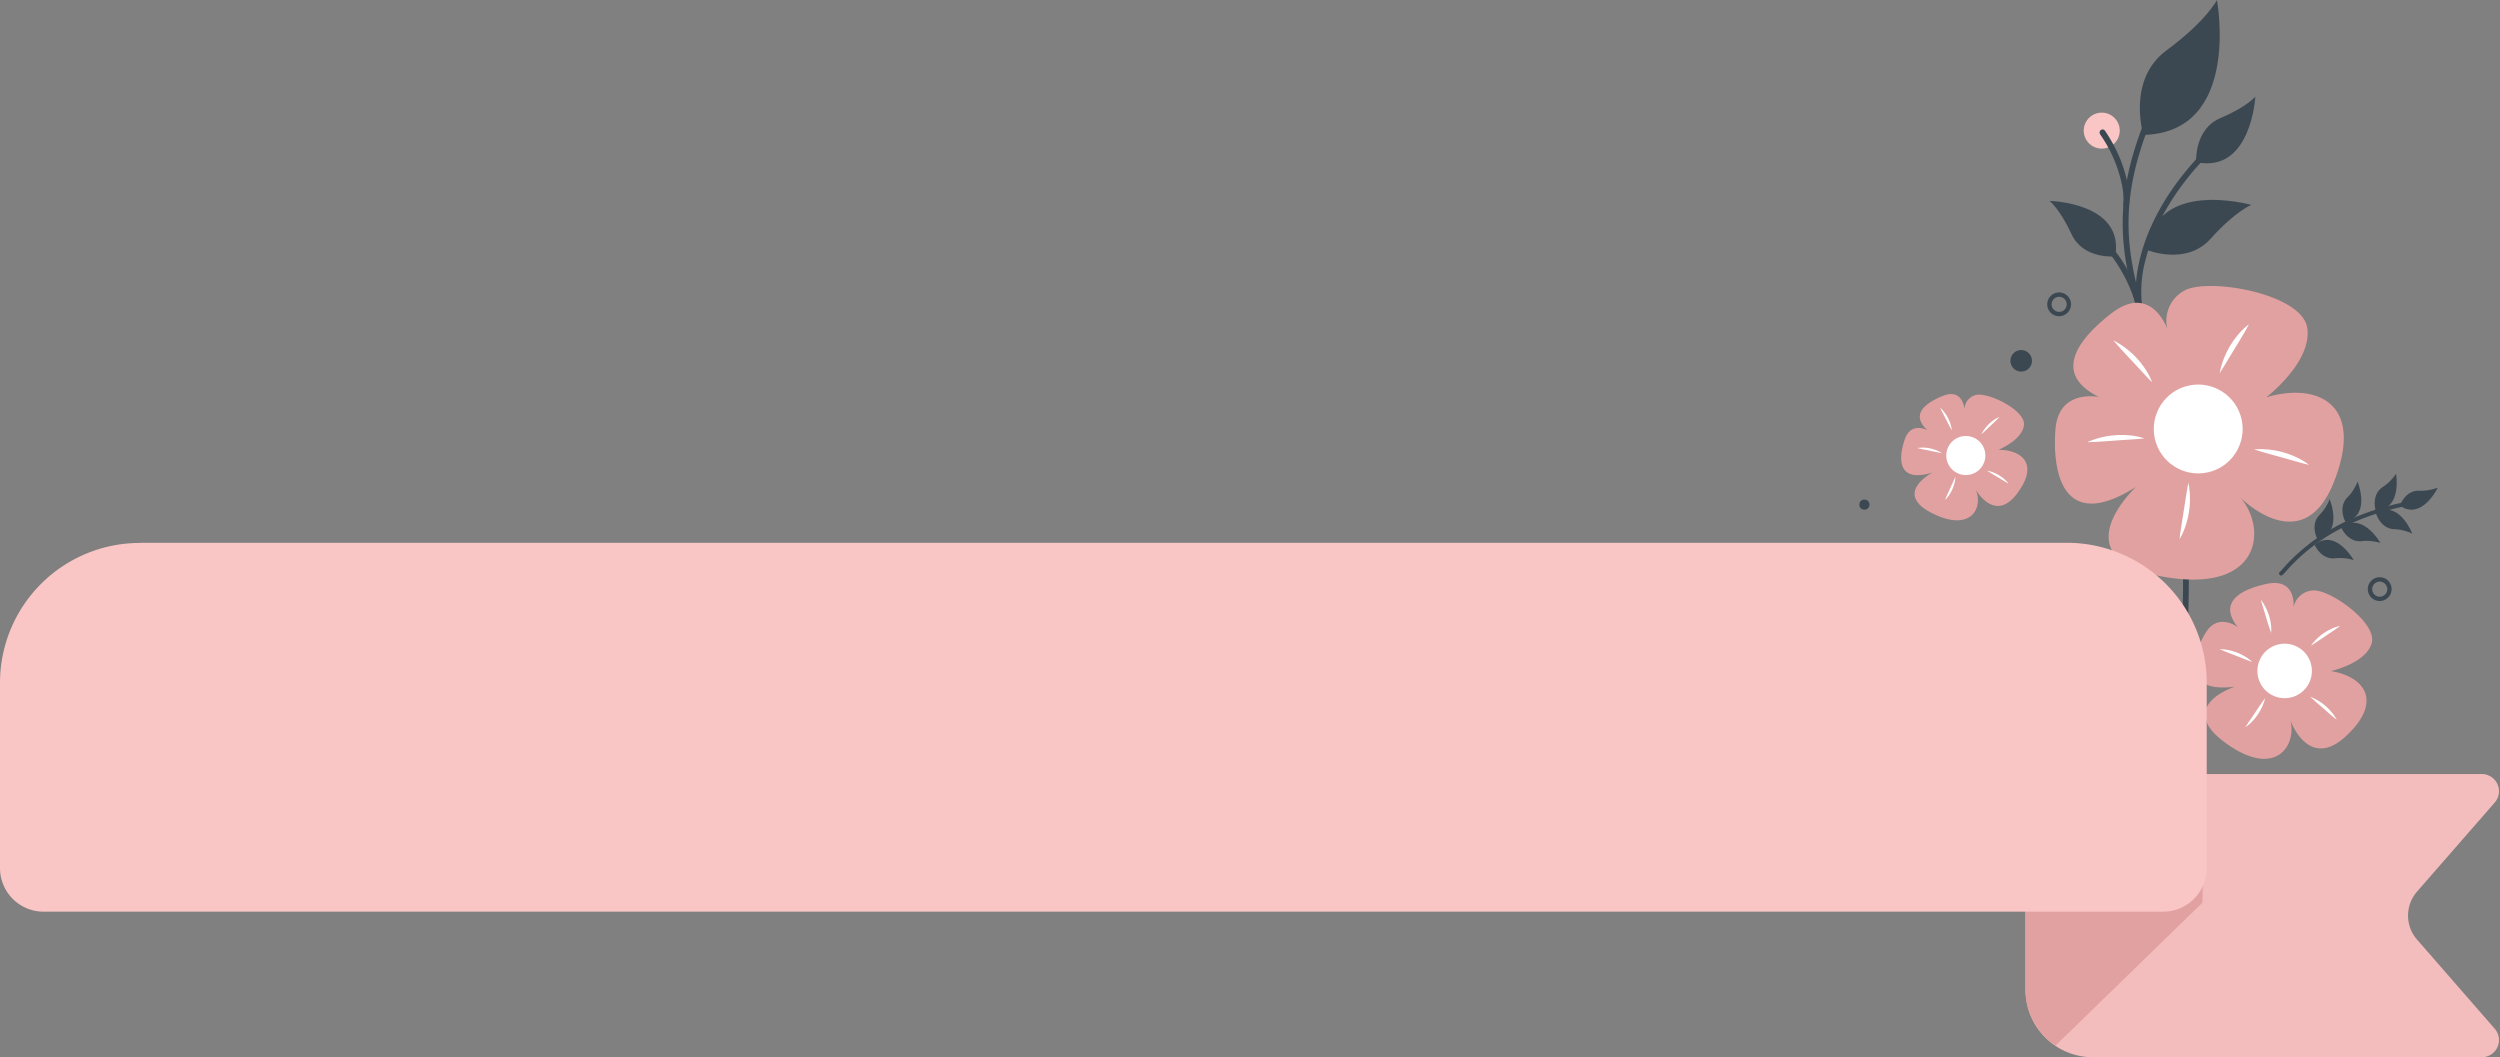 <?xml version="1.0" encoding="UTF-8"?>
<!DOCTYPE svg PUBLIC '-//W3C//DTD SVG 1.0//EN'
          'http://www.w3.org/TR/2001/REC-SVG-20010904/DTD/svg10.dtd'>
<svg height="211.5" preserveAspectRatio="xMidYMid meet" version="1.0" viewBox="0.0 0.0 500.2 211.5" width="500.2" xmlns="http://www.w3.org/2000/svg" xmlns:xlink="http://www.w3.org/1999/xlink" zoomAndPan="magnify"
><rect x="0.0" y="0.0" width="500.2" height="211.5" fill="#808080" stroke="none"/><g data-name="Layer 2"
  ><g data-name="Layer 1"
    ><g id="change1_1"
      ><path d="M418.76,211.53h77.79a3.44,3.44,0,0,0,2.59-5.71L483.61,188a7.3,7.3,0,0,1,0-9.62l15.53-17.8a3.44,3.44,0,0,0-2.59-5.71H405.26V198A13.49,13.49,0,0,0,418.76,211.53Z" fill="#f4bdbd"
      /></g
      ><g id="change2_1"
      ><path d="M441.41,154.89H405.26V198a13.49,13.49,0,0,0,6,11.22l29.39-28.6Z" fill="#e2a1a1"
      /></g
      ><g id="change3_1"
      ><path d="M433.61,156.3a186.19,186.19,0,0,0,4-50.92C436.52,88,433,76.2,430.19,66.72c-4.3-14.46-7.41-24.91.92-44.37a.58.58,0,0,0-.31-.76.57.57,0,0,0-.75.3c-8.49,19.85-5.33,30.46-1,45.15,2.81,9.43,6.3,21.17,7.42,38.41a185.49,185.49,0,0,1-4,50.61" fill="#3c4851"
      /></g
      ><g id="change3_2"
      ><path d="M429.54,50s7.84,3.26,12.76-2.23S450.43,41,450.43,41,431.27,35.55,429.54,50Z" fill="#3c4851"
      /></g
      ><g id="change3_3"
      ><path d="M428.86,27s-3.41-11,4.61-16.92S443.57,0,443.57,0,448.51,26.51,428.86,27Z" fill="#3c4851"
      /></g
      ><g id="change3_4"
      ><path d="M423.21,51.31s-6.39.62-8.73-4.44-4.4-6.67-4.4-6.67S425.14,40.5,423.21,51.31Z" fill="#3c4851"
      /></g
      ><g id="change3_5"
      ><path d="M439.4,32.44s-.42-6.58,4.85-8.81,7-4.29,7-4.29S450.42,34.79,439.4,32.44Z" fill="#3c4851"
      /></g
      ><g id="change3_6"
      ><path d="M427.29,59.69a11.1,11.1,0,0,0,.17,1.77.58.58,0,0,0,.67.46.59.59,0,0,0,.46-.68h0a24.62,24.62,0,0,1,.82-9.73c1.41-5.41,5-13.69,14.36-22.44a.57.57,0,1,0-.78-.84c-9.56,9-13.28,17.49-14.71,23.07A29.31,29.31,0,0,0,427.29,59.69Z" fill="#3c4851"
      /></g
      ><g id="change3_7"
      ><path d="M417.19,45.76a.6.6,0,0,0,.24.45c8.21,6,10.24,16,10.26,16.09a.59.59,0,0,0,.68.45.56.56,0,0,0,.45-.67c-.08-.43-2.13-10.57-10.72-16.81a.59.59,0,0,0-.8.13A.61.61,0,0,0,417.19,45.76Z" fill="#3c4851"
      /></g
      ><g id="change4_1"
      ><path d="M420.87,29.72a3.6,3.6,0,1,1,3.23-3.94A3.6,3.6,0,0,1,420.87,29.72Z" fill="#f9c5c5"
      /></g
      ><g id="change3_8"
      ><path d="M420.1,26.59a.71.71,0,0,0,.1.3,27.16,27.16,0,0,1,4.34,10,15.2,15.2,0,0,1,.3,4.12.56.56,0,0,0,.5.64.57.57,0,0,0,.64-.5c0-.27.75-6.75-4.82-15a.58.58,0,0,0-.8-.15A.59.59,0,0,0,420.1,26.59Z" fill="#3c4851"
      /></g
      ><g id="change3_9"
      ><path d="M426.42,164.08a.58.58,0,0,0,.43.53.57.57,0,0,0,.7-.41,38,38,0,0,1,5.34-10.55,43.08,43.08,0,0,1,21.72-16,.57.57,0,1,0-.36-1.09A44.22,44.22,0,0,0,431.92,153a38.46,38.46,0,0,0-5.48,10.87A1.1,1.1,0,0,0,426.42,164.08Z" fill="#3c4851"
      /></g
      ><g id="change2_2"
      ><path d="M453.43,79.49s9.2-7,8.21-13.86S442,55.53,437.13,58.1a6.86,6.86,0,0,0-3.48,7.74s-3.23-9.36-11.27-3.09S411.51,75.29,420,79.45c0,0-8.14-1.8-8.75,6.53s1.34,20.82,16.13,11.43c0,0-15.08,14,4.77,17.85s21.69-9,16.19-15.64c0,0,12.38,12.54,18.61-3.14S463.74,76.45,453.43,79.49Z" fill="#e2a1a1"
      /></g
      ><g id="change5_1"
      ><circle cx="439.82" cy="85.86" fill="#fff" r="8.89" transform="rotate(-12.39 439.683 85.85)"
      /></g
      ><g id="change5_2"
      ><path d="M451,89.91c1.59.54,3.85,1.14,5.48,1.6,1.85.5,3.62,1.06,5.5,1.5a12.44,12.44,0,0,0-2.49-1.51A16.94,16.94,0,0,0,451,89.91Z" fill="#fff"
      /></g
      ><g id="change5_3"
      ><path d="M422.84,68.1c1.08,1.29,2.69,3,3.84,4.23,1.32,1.39,2.54,2.79,3.91,4.15a12.68,12.68,0,0,0-1.33-2.59,17,17,0,0,0-6.42-5.79Z" fill="#fff"
      /></g
      ><g id="change5_4"
      ><path d="M444.08,74.69c.94-1.4,2.11-3.43,3-4.87,1-1.66,2-3.23,2.88-4.92a12.5,12.5,0,0,0-2.11,2,17,17,0,0,0-3.75,7.79Z" fill="#fff"
      /></g
      ><g id="change5_5"
      ><path d="M417.64,88.46c1.68,0,4-.21,5.7-.32,1.91-.15,3.77-.22,5.69-.43a12.25,12.25,0,0,0-2.85-.59,17,17,0,0,0-8.54,1.34Z" fill="#fff"
      /></g
      ><g id="change5_6"
      ><path d="M437.86,96.59c-.35,1.65-.68,4-.94,5.63-.28,1.9-.62,3.73-.84,5.65a12.5,12.5,0,0,0,1.21-2.66,17,17,0,0,0,.57-8.62Z" fill="#fff"
      /></g
      ><g id="change2_3"
      ><path d="M466.34,134.27s6.94-1.49,8.18-5.54-8.25-10.75-11.63-10.6a4.21,4.21,0,0,0-4,3.38s.66-6-5.45-4.67-9.32,4.12-5.7,8.65c0,0-4-3.13-6.57,1.33s-4.71,11.91,6,10.57c0,0-12,3.81-2,11.17s14.4.69,13.09-4.44c0,0,3.59,10.2,11.16,3.13S472.86,135.29,466.34,134.27Z" fill="#e2a1a1"
      /></g
      ><g id="change5_7"
      ><path d="M459.23,129.22a5.45,5.45,0,1,0,2.9,7.15A5.46,5.46,0,0,0,459.23,129.22Z" fill="#fff"
      /></g
      ><g id="change5_8"
      ><path d="M462.23,139.41c.74.71,1.84,1.64,2.62,2.32s1.74,1.54,2.67,2.28a7.57,7.57,0,0,0-1-1.49,10.33,10.33,0,0,0-4.3-3.11Z" fill="#fff"
      /></g
      ><g id="change5_9"
      ><path d="M452.33,119.94c.26,1,.72,2.36,1,3.35s.68,2.21,1.08,3.33a7.65,7.65,0,0,0-.06-1.79,10.28,10.28,0,0,0-2.05-4.89Z" fill="#fff"
      /></g
      ><g id="change5_10"
      ><path d="M462.4,129.16c.89-.53,2.07-1.35,2.93-1.93s1.93-1.27,2.89-2a7.24,7.24,0,0,0-1.7.57,10.32,10.32,0,0,0-4.12,3.34Z" fill="#fff"
      /></g
      ><g id="change5_11"
      ><path d="M444.11,129.88c.94.43,2.29.93,3.25,1.31s2.15.87,3.27,1.25a7.51,7.51,0,0,0-1.43-1.07,10.29,10.29,0,0,0-5.09-1.49Z" fill="#fff"
      /></g
      ><g id="change5_12"
      ><path d="M453.21,139.69c-.63.82-1.42,2-2,2.88s-1.32,1.9-1.94,2.91a7.53,7.53,0,0,0,1.36-1.15,10.42,10.42,0,0,0,2.58-4.64Z" fill="#fff"
      /></g
      ><g id="change2_4"
      ><path d="M399.84,90s4.73-1.9,5.11-4.92-7.15-6.59-9.52-6.07a3,3,0,0,0-2.38,2.88s-.27-4.35-4.42-2.64-6.08,4-3,6.81c0,0-3.25-1.72-4.48,1.74s-1.88,9,5.5,6.75c0,0-8,4.15-.07,8.13s10.26-1.27,8.71-4.73c0,0,3.78,6.77,8.26.84S404.57,90,399.84,90Z" fill="#e2a1a1"
      /></g
      ><g id="change5_13"
      ><circle cx="393.32" cy="91.14" fill="#fff" r="3.91"
      /></g
      ><g id="change5_14"
      ><path d="M397.57,94.16c.61.42,1.5.94,2.14,1.32s1.41.88,2.16,1.29a6,6,0,0,0-.88-.94,7.52,7.52,0,0,0-3.42-1.67Z" fill="#fff"
      /></g
      ><g id="change5_15"
      ><path d="M388.2,81.61c.3.67.79,1.58,1.13,2.24s.75,1.49,1.17,2.22a4.8,4.8,0,0,0-.26-1.25,7.37,7.37,0,0,0-2-3.21Z" fill="#fff"
      /></g
      ><g id="change5_16"
      ><path d="M396.44,86.89c.56-.48,1.29-1.2,1.83-1.71s1.21-1.14,1.8-1.75a5.32,5.32,0,0,0-1.13.6,7.42,7.42,0,0,0-2.5,2.86Z" fill="#fff"
      /></g
      ><g id="change5_17"
      ><path d="M383.6,89.64c.72.19,1.73.38,2.46.53s1.63.35,2.46.49a4.93,4.93,0,0,0-1.14-.59,7.39,7.39,0,0,0-3.78-.43Z" fill="#fff"
      /></g
      ><g id="change5_18"
      ><path d="M391.23,95.46c-.34.66-.75,1.6-1.06,2.28s-.7,1.51-1,2.29a5.19,5.19,0,0,0,.83-1,7.45,7.45,0,0,0,1.25-3.59Z" fill="#fff"
      /></g
      ><g id="change3_10"
      ><path d="M463.69,107.91s-1.52-2.74.29-4.78a9.23,9.23,0,0,0,2.14-3.26S468.91,106.68,463.69,107.91Z" fill="#3c4851"
      /></g
      ><g id="change3_11"
      ><path d="M469.27,104.41s-1.52-2.75.29-4.78a9.23,9.23,0,0,0,2.14-3.26S474.49,103.18,469.27,104.41Z" fill="#3c4851"
      /></g
      ><g id="change3_12"
      ><path d="M475.31,102.12s-.9-3,1.31-4.6a9.33,9.33,0,0,0,2.78-2.74S480.68,102,475.31,102.12Z" fill="#3c4851"
      /></g
      ><g id="change3_13"
      ><path d="M463.11,109s1.21,2.89,3.93,2.72a9.37,9.37,0,0,1,3.89.35S467.31,105.63,463.11,109Z" fill="#3c4851"
      /></g
      ><g id="change3_14"
      ><path d="M468.44,105.56s1.22,2.9,3.94,2.73a9.52,9.52,0,0,1,3.89.34S472.64,102.23,468.44,105.56Z" fill="#3c4851"
      /></g
      ><g id="change3_15"
      ><path d="M475.35,102.61s.79,3,3.5,3.26a9.35,9.35,0,0,1,3.8.9S480,99.91,475.35,102.61Z" fill="#3c4851"
      /></g
      ><g id="change3_16"
      ><path d="M480.17,101.18s1-3,3.73-3a9.34,9.34,0,0,0,3.85-.62S484.6,104.21,480.17,101.18Z" fill="#3c4851"
      /></g
      ><g id="change3_17"
      ><path d="M456,114.76a.4.4,0,0,0,.42.39c.23,0,.34-.13.84-.7,5.85-6.73,14-11.18,24.21-13.22a.41.41,0,0,0,.32-.48.42.42,0,0,0-.48-.32c-10.4,2.08-18.7,6.62-24.67,13.48-.17.2-.34.4-.42.47A.4.4,0,0,0,456,114.76Z" fill="#3c4851"
      /></g
      ><g id="change4_2"
      ><path d="M28,108.6H413.52a28,28,0,0,1,28,28v37.08a8.73,8.73,0,0,1-8.73,8.73H8.73A8.73,8.73,0,0,1,0,173.71V136.63a28,28,0,0,1,28-28Z" fill="#f9c5c5"
      /></g
      ><g id="change3_18"
      ><circle cx="404.4" cy="72.19" fill="#3c4851" r="2.16"
      /></g
      ><g id="change3_19"
      ><circle cx="373.03" cy="100.97" fill="#3c4851" r="1.01"
      /></g
      ><g id="change3_20"
      ><path d="M476.14,120.25a2.38,2.38,0,1,1,2.37-2.37A2.38,2.38,0,0,1,476.14,120.25Zm0-3.88a1.51,1.51,0,1,0,1.51,1.51A1.52,1.52,0,0,0,476.14,116.37Z" fill="#3c4851"
      /></g
      ><g id="change3_21"
      ><path d="M412,63.27a2.38,2.38,0,1,1,2.37-2.38A2.39,2.39,0,0,1,412,63.27Zm0-3.89a1.51,1.51,0,1,0,1.51,1.51A1.52,1.52,0,0,0,412,59.38Z" fill="#3c4851"
      /></g
    ></g
  ></g
></svg
>
